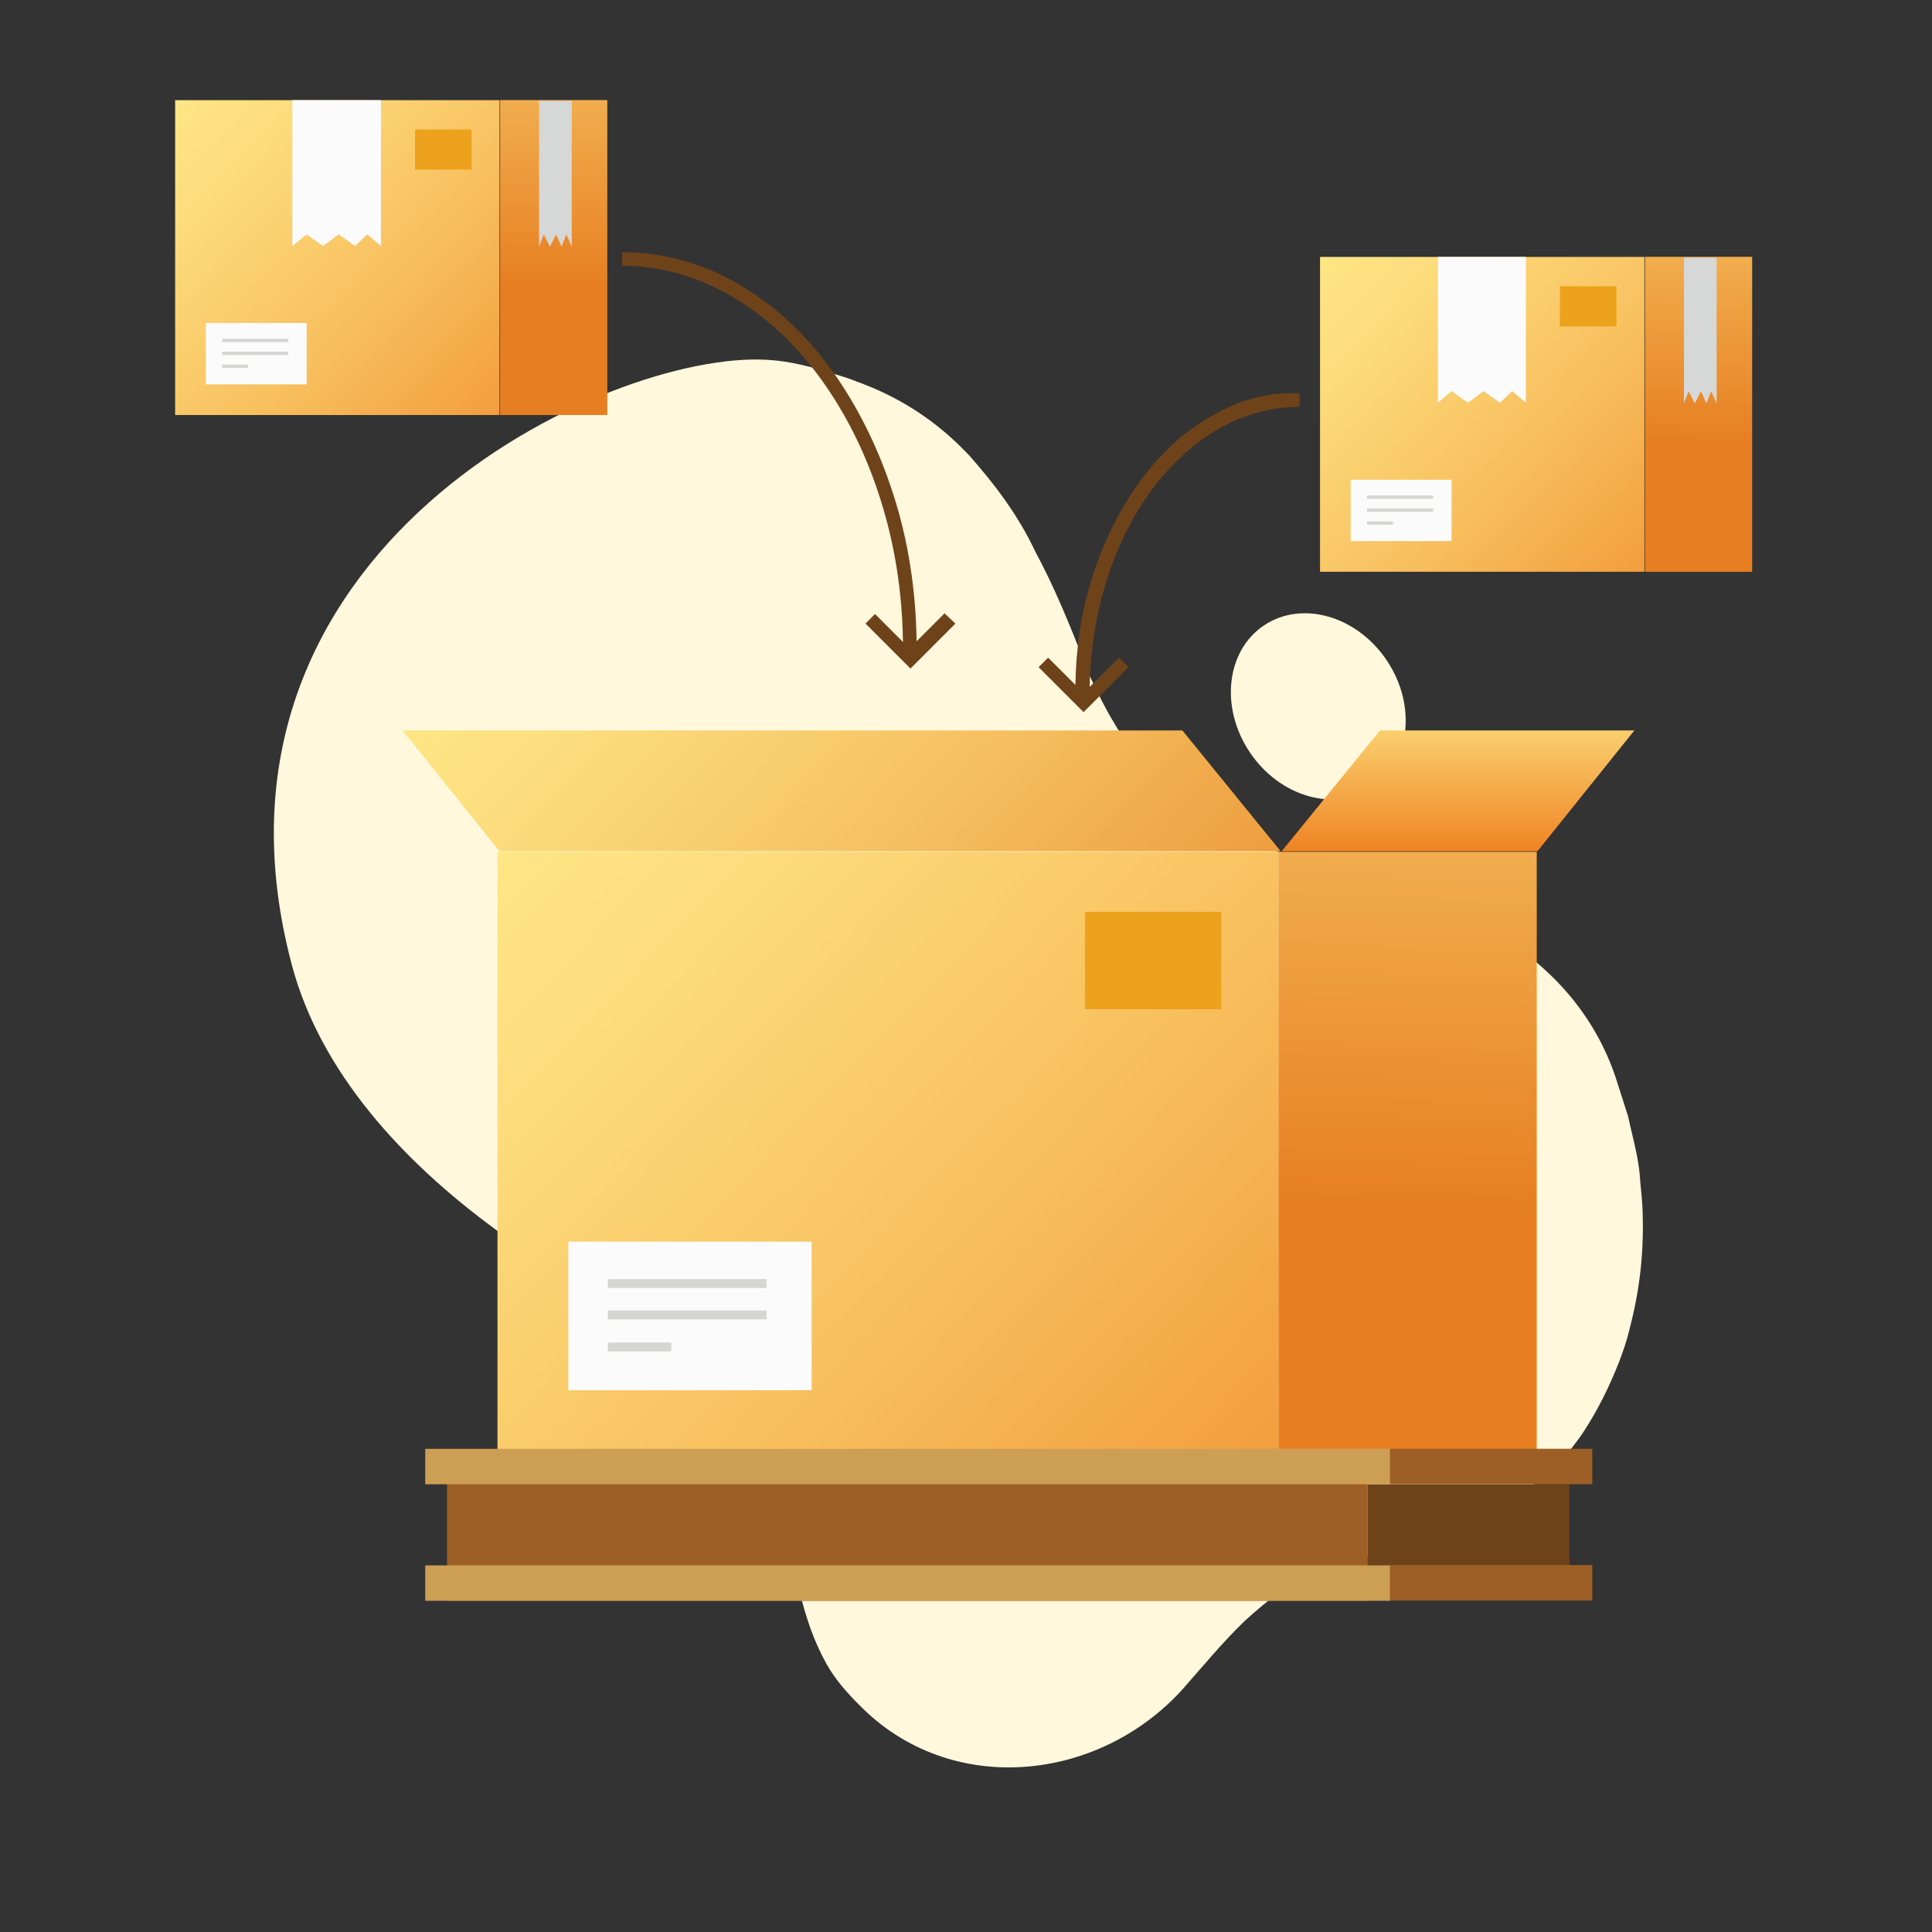 <?xml version="1.0" encoding="utf-8"?>
<!-- Generator: Adobe Illustrator 24.1.3, SVG Export Plug-In . SVG Version: 6.00 Build 0)  -->
<svg version="1.1" id="Calque_1" xmlns="http://www.w3.org/2000/svg" xmlns:xlink="http://www.w3.org/1999/xlink" x="0px" y="0px"
	 viewBox="0 0 283.5 283.5" style="enable-background:new 0 0 283.5 283.5;" xml:space="preserve">
<rect x="0" y="0" width="283.5" height="283.5" fill="#333333" stroke="none"/>
<style type="text/css">
	.st0{fill:#FFF8DC;}
	.st1{fill:url(#SVGID_1_);}
	.st2{fill:url(#SVGID_2_);}
	.st3{opacity:0.58;fill:url(#SVGID_3_);}
	.st4{fill:url(#SVGID_4_);}
	.st5{opacity:0.58;fill:url(#SVGID_5_);}
	.st6{fill:url(#SVGID_6_);}
	.st7{fill:#FBFBFB;}
	.st8{fill:#F8F7F7;}
	.st9{fill:#D5D5D4;}
	.st10{fill:#EDA21E;}
	.st11{fill:#6F431A;}
	.st12{fill:#9D5F25;}
	.st13{fill:#CD9F54;}
	.st14{fill:url(#SVGID_7_);}
	.st15{fill:url(#SVGID_8_);}
	.st16{opacity:0.58;fill:url(#SVGID_9_);}
	.st17{fill:#D6D7D7;}
	.st18{fill:url(#SVGID_10_);}
	.st19{fill:url(#SVGID_11_);}
	.st20{opacity:0.58;fill:url(#SVGID_12_);}
</style>
<g>
	<g>
		<g>
			<path class="st0" d="M112.6,52.8c3.5,0.2,6.7,1.1,9.9,2.1c1,0.3,2,0.6,3,1c0.4,0.2,0.9,0.3,1.3,0.5c5.7,2.2,10.8,5.6,15,10
				c0.1,0.1,0.3,0.3,0.4,0.4c3.8,4.3,7.2,8.8,9.7,14.1c2.8,5.2,5.1,10.8,7.3,16.5c0.3,0.7,0.6,1.5,0.9,2.2c1.1,2.3,2.1,4.4,3.4,6.5
				c4.7,8.2,11.9,13.4,20.1,17.2c4.1,1.9,8.3,3.4,12.6,4.8c17.5,3.7,35.5,12.4,41.2,31c0.5,1.6,1,3.1,1.5,4.7
				c0.6,2.8,1.4,5.5,1.7,8.4c0.1,1.6,0.3,3.1,0.4,4.7c0.3,6.4-0.3,12.1-1.9,18.2c-0.4,1.7-0.9,3.1-1.5,4.7c-1.5,3.8-3.1,7-5.1,10.1
				c-8.4,13-24.2,15.7-38.1,20.2c-4.5,1.6-8.3,4.6-11.8,7.8c-3.2,3.1-6,6.5-9,9.9c-12.4,13.8-34.2,16-47.5,2.4
				c-1.8-1.8-3.5-3.7-4.8-6c-1.9-3.4-3.1-7-4-10.8c-2.5-10.4-2.1-22.2-9.3-30.8c-2-2.5-4.6-4.7-7.5-6.3c-4.5-2.5-9-4.9-13.6-7.4
				c-2.5-1.2-4.9-2.5-7.3-3.9c-2.4-1.4-4.7-2.9-6.9-4.6c-13.5-9.9-25.7-23-29.9-38.9C26.7,80.6,89.2,51.4,112.6,52.8z"/>
			<g>
				
					<ellipse transform="matrix(0.826 -0.564 0.564 0.826 -104.079 91.282)" class="st0" cx="95.6" cy="214" rx="8.7" ry="10.7"/>
				
					<ellipse transform="matrix(0.83 -0.558 0.558 0.83 -24.831 125.66)" class="st0" cx="193.4" cy="103.5" rx="12.1" ry="14.3"/>
			</g>
		</g>
	</g>
	<g>
		<linearGradient id="SVGID_1_" gradientUnits="userSpaceOnUse" x1="71.79" y1="112.779" x2="217.358" y2="253.366">
			<stop  offset="0" style="stop-color:#FFE988"/>
			<stop  offset="0.174" style="stop-color:#FDDD7D"/>
			<stop  offset="0.485" style="stop-color:#F8BF5E"/>
			<stop  offset="0.895" style="stop-color:#F08D2D"/>
			<stop  offset="1" style="stop-color:#EE7F1F"/>
		</linearGradient>
		<rect x="73" y="125" class="st1" width="114.6" height="88.6"/>
		<linearGradient id="SVGID_2_" gradientUnits="userSpaceOnUse" x1="80.784" y1="74.899" x2="186.927" y2="177.41">
			<stop  offset="0" style="stop-color:#FFE988"/>
			<stop  offset="0.174" style="stop-color:#FCDD7D"/>
			<stop  offset="0.485" style="stop-color:#F5BF5F"/>
			<stop  offset="0.895" style="stop-color:#EA8D2F"/>
			<stop  offset="1" style="stop-color:#E77F22"/>
		</linearGradient>
		<polygon class="st2" points="187.9,124.9 73.3,124.9 59.1,107.2 173.5,107.2 		"/>
		<linearGradient id="SVGID_3_" gradientUnits="userSpaceOnUse" x1="80.784" y1="74.899" x2="186.927" y2="177.41">
			<stop  offset="0" style="stop-color:#FFE988"/>
			<stop  offset="0.174" style="stop-color:#FCDD7D"/>
			<stop  offset="0.485" style="stop-color:#F5BF5F"/>
			<stop  offset="0.895" style="stop-color:#EA8D2F"/>
			<stop  offset="1" style="stop-color:#E77F22"/>
		</linearGradient>
		<polygon class="st3" points="187.9,124.9 73.3,124.9 59.1,107.2 173.5,107.2 		"/>
		
			<linearGradient id="SVGID_4_" gradientUnits="userSpaceOnUse" x1="2198.831" y1="126.061" x2="2198.831" y2="101.099" gradientTransform="matrix(-1 0 0 1 2412.775 0)">
			<stop  offset="0" style="stop-color:#EE7F1F"/>
			<stop  offset="1" style="stop-color:#FFE988"/>
		</linearGradient>
		<polygon class="st4" points="188.1,124.9 225.6,124.9 239.8,107.2 202.5,107.2 		"/>
		
			<linearGradient id="SVGID_5_" gradientUnits="userSpaceOnUse" x1="2198.831" y1="126.061" x2="2198.831" y2="101.099" gradientTransform="matrix(-1 0 0 1 2412.775 0)">
			<stop  offset="0" style="stop-color:#EE7F1F"/>
			<stop  offset="1" style="stop-color:#FFE988"/>
		</linearGradient>
		<polygon class="st5" points="188.1,124.9 225.6,124.9 239.8,107.2 202.5,107.2 		"/>
		<linearGradient id="SVGID_6_" gradientUnits="userSpaceOnUse" x1="209.413" y1="35.417" x2="206.363" y2="176.519">
			<stop  offset="0" style="stop-color:#FFE988"/>
			<stop  offset="0.174" style="stop-color:#FCDD7D"/>
			<stop  offset="0.485" style="stop-color:#F5BF5F"/>
			<stop  offset="0.895" style="stop-color:#EA8D2F"/>
			<stop  offset="1" style="stop-color:#E77F22"/>
		</linearGradient>
		<rect x="187.6" y="125" class="st6" width="37.9" height="88.4"/>
		<g>
			<rect x="83.4" y="182.2" class="st7" width="35.7" height="21.8"/>
			<g>
				<g>
					<line class="st8" x1="89.2" y1="188.4" x2="112.5" y2="188.4"/>
					<rect x="89.2" y="187.7" class="st9" width="23.3" height="1.3"/>
				</g>
				<g>
					<line class="st8" x1="89.2" y1="193" x2="112.5" y2="193"/>
					<rect x="89.2" y="192.3" class="st9" width="23.3" height="1.3"/>
				</g>
				<g>
					<line class="st8" x1="89.2" y1="197.6" x2="98.5" y2="197.6"/>
					<rect x="89.2" y="197" class="st9" width="9.3" height="1.3"/>
				</g>
			</g>
			<rect x="159.2" y="133.8" class="st10" width="20" height="14.3"/>
		</g>
		<g>
			<rect x="200.7" y="217.8" class="st11" width="29.6" height="11.9"/>
			<rect x="65.6" y="213.8" class="st12" width="135.1" height="21.1"/>
			<rect x="62.4" y="212.6" class="st13" width="141.6" height="5.2"/>
			<rect x="62.4" y="229.7" class="st13" width="141.6" height="5.2"/>
			
				<rect x="203.9" y="212.6" transform="matrix(-1 -1.224647e-16 1.224647e-16 -1 437.555 430.389)" class="st12" width="29.7" height="5.2"/>
			
				<rect x="203.9" y="229.6" transform="matrix(-1 -1.224647e-16 1.224647e-16 -1 437.555 464.456)" class="st12" width="29.7" height="5.2"/>
		</g>
	</g>
	<path class="st11" d="M138.6,90l-4.1,4.1c-0.1-7.4-1.2-14.7-3.4-21.5c-2.2-6.9-5.3-13.1-9.2-18.5c-4-5.4-8.6-9.6-13.7-12.5
		c-5.4-3.1-11.1-4.6-16.9-4.6v2c5.5,0,10.9,1.5,15.9,4.4c4.9,2.8,9.3,6.8,13.1,12c3.8,5.2,6.8,11.2,8.9,17.9
		c2.1,6.6,3.2,13.6,3.3,20.9l-4.1-4.1l-1.4,1.4l6.6,6.6l6.6-6.6L138.6,90z"/>
	<path class="st11" d="M177.7,61.1c-3.9,2.2-7.4,5.4-10.4,9.5c-3,4.1-5.3,8.8-7,14c-1.6,5-2.4,10.4-2.5,15.9l-4-4l-1.4,1.4l6.6,6.6
		l6.6-6.6l-1.4-1.4l-4.3,4.3c0.4-22.8,14-41.1,30.8-41.1v-2C186.1,57.5,181.7,58.7,177.7,61.1z"/>
	<g>
		<linearGradient id="SVGID_7_" gradientUnits="userSpaceOnUse" x1="22.59" y1="11.83" x2="89.671" y2="76.615">
			<stop  offset="0" style="stop-color:#FFE988"/>
			<stop  offset="0.174" style="stop-color:#FDDD7D"/>
			<stop  offset="0.485" style="stop-color:#F8BF5E"/>
			<stop  offset="0.895" style="stop-color:#F08D2D"/>
			<stop  offset="1" style="stop-color:#EE7F1F"/>
		</linearGradient>
		<rect x="25.7" y="14.7" class="st14" width="47.6" height="46.2"/>
		<linearGradient id="SVGID_8_" gradientUnits="userSpaceOnUse" x1="82.796" y1="-31.968" x2="81.204" y2="41.711">
			<stop  offset="0" style="stop-color:#FFE988"/>
			<stop  offset="0.174" style="stop-color:#FCDD7D"/>
			<stop  offset="0.485" style="stop-color:#F5BF5F"/>
			<stop  offset="0.895" style="stop-color:#EA8D2F"/>
			<stop  offset="1" style="stop-color:#E77F22"/>
		</linearGradient>
		<rect x="73.4" y="14.7" class="st15" width="15.7" height="46.2"/>
		<linearGradient id="SVGID_9_" gradientUnits="userSpaceOnUse" x1="82.796" y1="-31.968" x2="81.204" y2="41.711">
			<stop  offset="0" style="stop-color:#FFE988"/>
			<stop  offset="0.174" style="stop-color:#FCDD7D"/>
			<stop  offset="0.485" style="stop-color:#F5BF5F"/>
			<stop  offset="0.895" style="stop-color:#EA8D2F"/>
			<stop  offset="1" style="stop-color:#E77F22"/>
		</linearGradient>
		<rect x="73.4" y="14.7" class="st16" width="15.7" height="46.2"/>
		<g>
			<g>
				<rect x="30.2" y="47.4" class="st7" width="14.8" height="9"/>
			</g>
			<g>
				<g>
					<line class="st8" x1="32.6" y1="50" x2="42.3" y2="50"/>
					<rect x="32.6" y="49.7" class="st9" width="9.7" height="0.5"/>
				</g>
				<g>
					<line class="st8" x1="32.6" y1="51.9" x2="42.3" y2="51.9"/>
					<rect x="32.6" y="51.6" class="st9" width="9.7" height="0.5"/>
				</g>
				<g>
					<line class="st8" x1="32.6" y1="53.8" x2="36.5" y2="53.8"/>
					<rect x="32.6" y="53.5" class="st9" width="3.8" height="0.5"/>
				</g>
			</g>
			<g>
				<rect x="60.9" y="19" class="st10" width="8.3" height="5.9"/>
			</g>
		</g>
		<polygon class="st7" points="55.9,36.1 53.9,34.4 52.1,36.1 49.7,34.4 47.4,36.1 45,34.4 42.9,36.1 42.9,14.7 55.9,14.7 		"/>
		<polygon class="st17" points="83.9,36.2 83.1,34.4 82.4,36.2 81.6,34.4 80.7,36.2 79.8,34.4 79.1,36.2 79.1,14.8 83.9,14.8 		"/>
	</g>
	<g>
		<linearGradient id="SVGID_10_" gradientUnits="userSpaceOnUse" x1="190.597" y1="34.812" x2="257.678" y2="99.597">
			<stop  offset="0" style="stop-color:#FFE988"/>
			<stop  offset="0.174" style="stop-color:#FDDD7D"/>
			<stop  offset="0.485" style="stop-color:#F8BF5E"/>
			<stop  offset="0.895" style="stop-color:#F08D2D"/>
			<stop  offset="1" style="stop-color:#EE7F1F"/>
		</linearGradient>
		<rect x="193.7" y="37.7" class="st18" width="47.6" height="46.2"/>
		<linearGradient id="SVGID_11_" gradientUnits="userSpaceOnUse" x1="250.804" y1="-8.985" x2="249.211" y2="64.693">
			<stop  offset="0" style="stop-color:#FFE988"/>
			<stop  offset="0.174" style="stop-color:#FCDD7D"/>
			<stop  offset="0.485" style="stop-color:#F5BF5F"/>
			<stop  offset="0.895" style="stop-color:#EA8D2F"/>
			<stop  offset="1" style="stop-color:#E77F22"/>
		</linearGradient>
		<rect x="241.4" y="37.7" class="st19" width="15.7" height="46.2"/>
		<linearGradient id="SVGID_12_" gradientUnits="userSpaceOnUse" x1="250.804" y1="-8.985" x2="249.211" y2="64.693">
			<stop  offset="0" style="stop-color:#FFE988"/>
			<stop  offset="0.174" style="stop-color:#FCDD7D"/>
			<stop  offset="0.485" style="stop-color:#F5BF5F"/>
			<stop  offset="0.895" style="stop-color:#EA8D2F"/>
			<stop  offset="1" style="stop-color:#E77F22"/>
		</linearGradient>
		<rect x="241.4" y="37.7" class="st20" width="15.7" height="46.2"/>
		<g>
			<g>
				<rect x="198.2" y="70.4" class="st7" width="14.8" height="9"/>
			</g>
			<g>
				<g>
					<line class="st8" x1="200.6" y1="73" x2="210.3" y2="73"/>
					<rect x="200.6" y="72.7" class="st9" width="9.7" height="0.5"/>
				</g>
				<g>
					<line class="st8" x1="200.6" y1="74.9" x2="210.3" y2="74.9"/>
					<rect x="200.6" y="74.6" class="st9" width="9.7" height="0.5"/>
				</g>
				<g>
					<line class="st8" x1="200.6" y1="76.8" x2="204.5" y2="76.8"/>
					<rect x="200.6" y="76.5" class="st9" width="3.8" height="0.5"/>
				</g>
			</g>
			<g>
				<rect x="228.9" y="42" class="st10" width="8.3" height="5.9"/>
			</g>
		</g>
		<polygon class="st7" points="223.9,59.1 221.9,57.4 220.1,59.1 217.7,57.4 215.4,59.1 213,57.4 211,59.1 211,37.7 223.9,37.7 		
			"/>
		<polygon class="st17" points="251.9,59.2 251.1,57.4 250.4,59.2 249.6,57.4 248.7,59.2 247.8,57.4 247.1,59.2 247.1,37.8 
			251.9,37.8 		"/>
	</g>
</g>
</svg>
